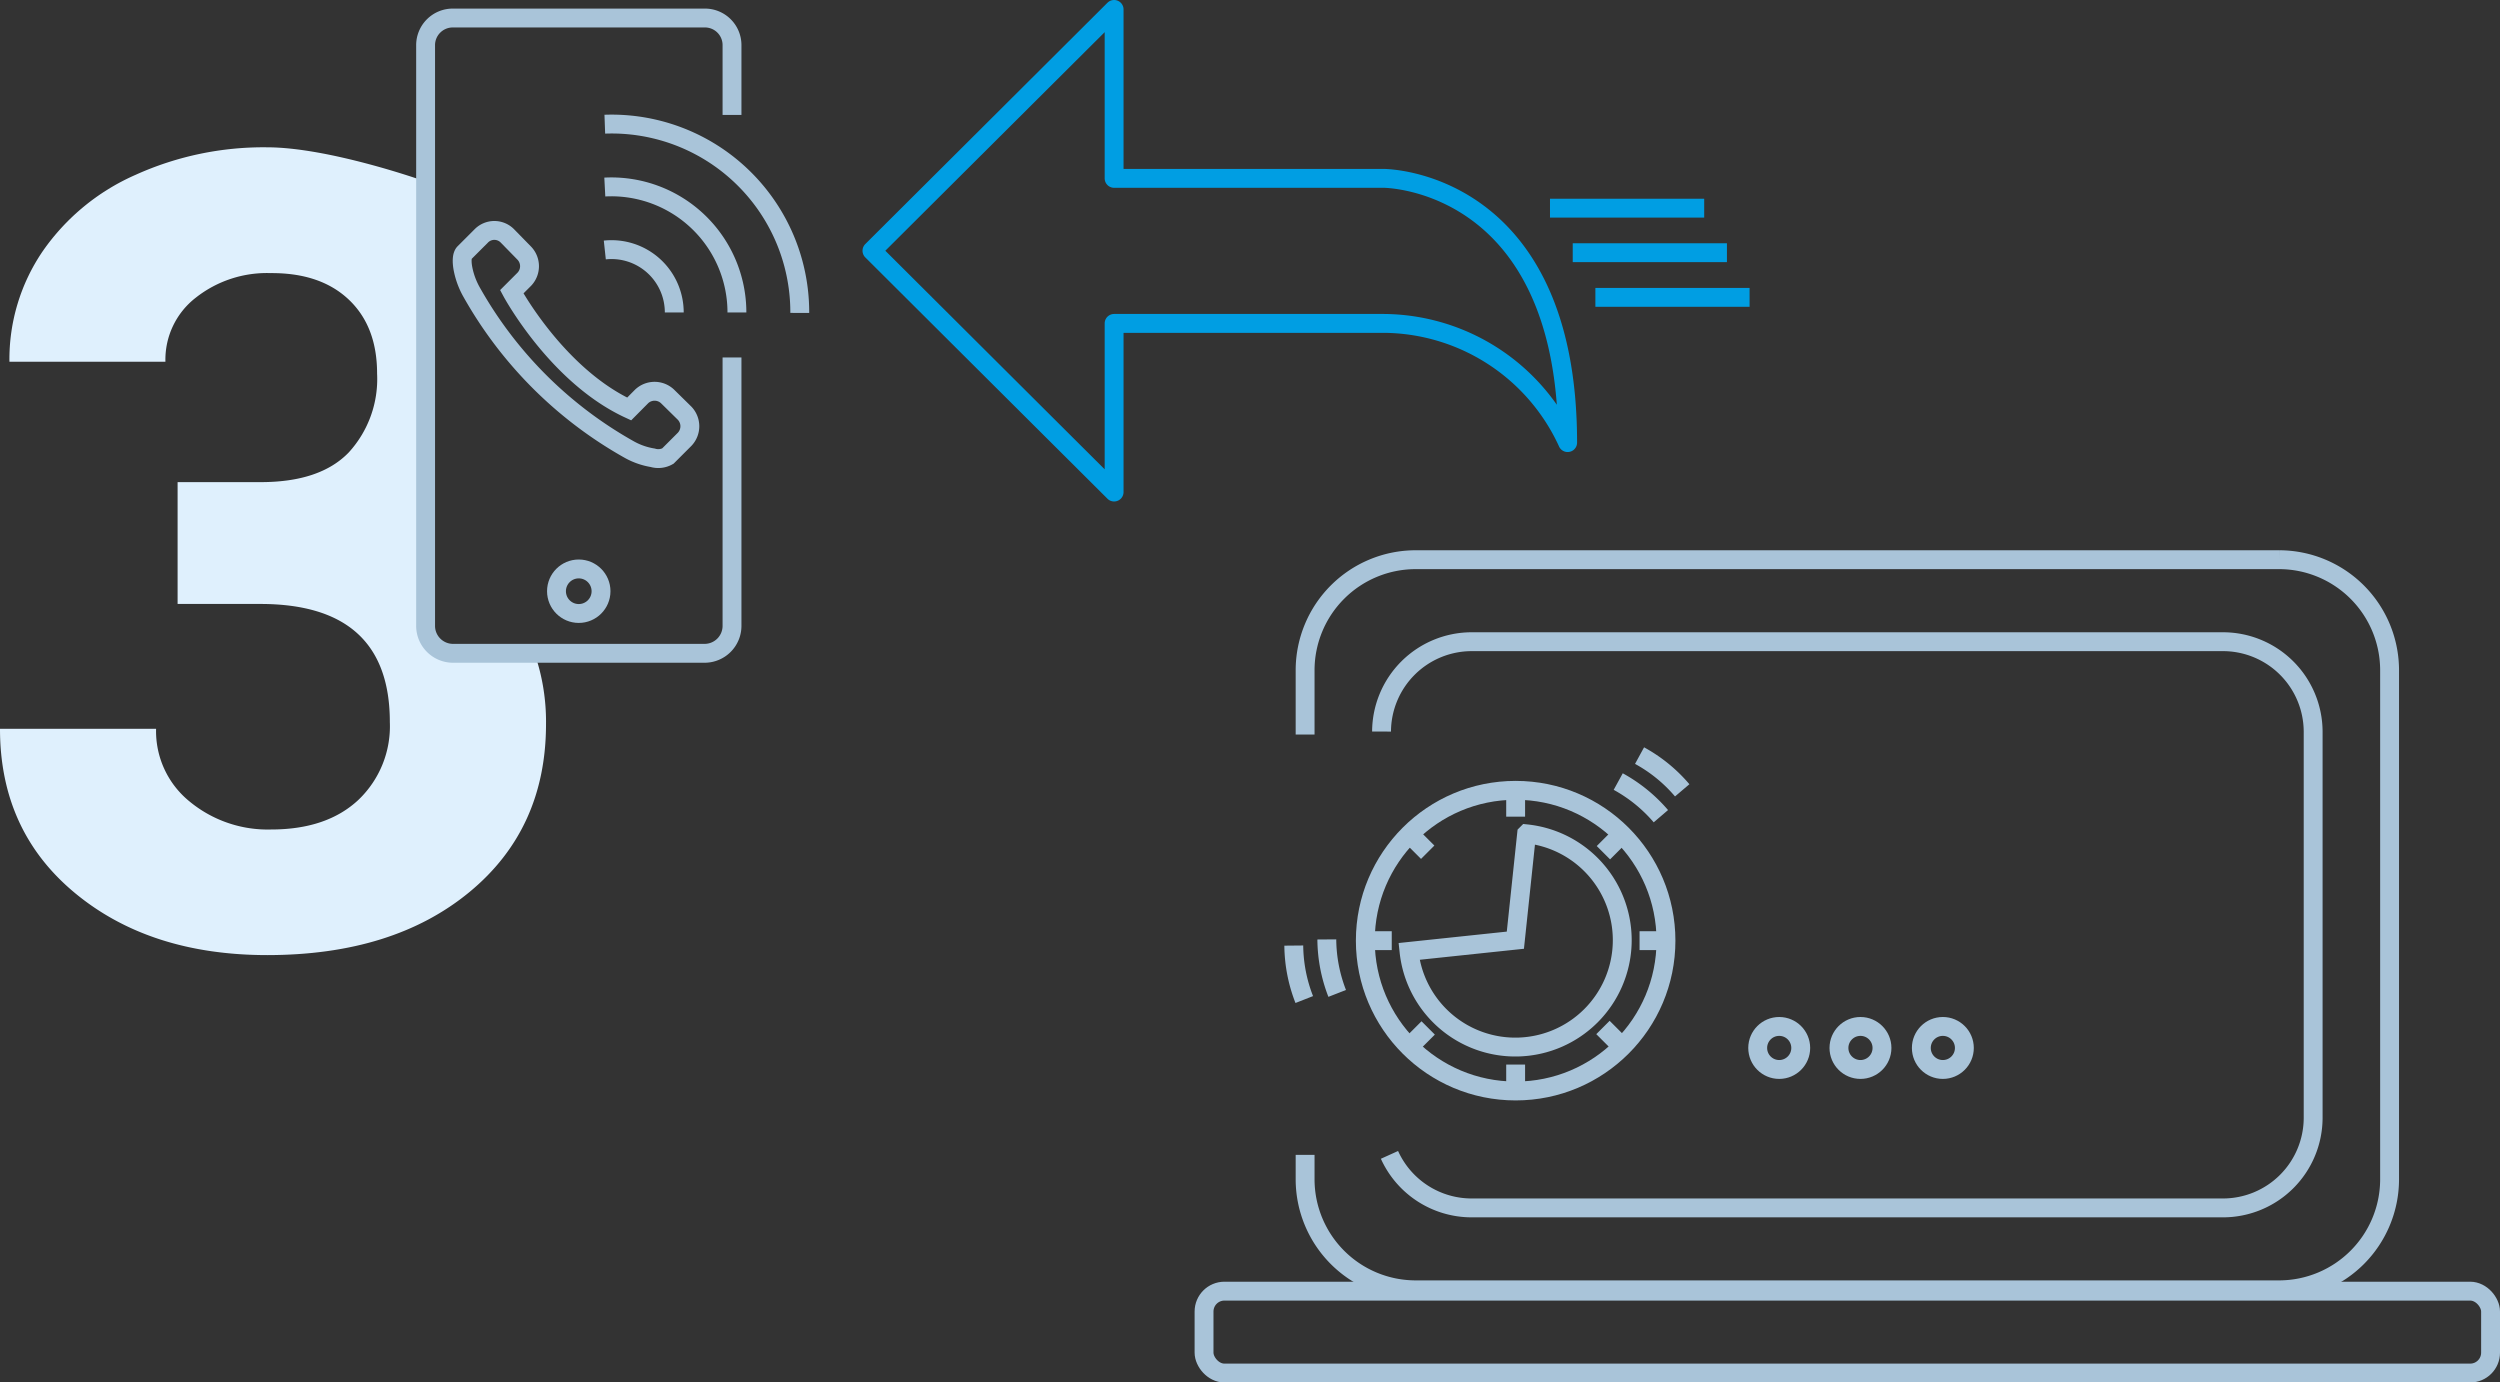 <svg xmlns="http://www.w3.org/2000/svg" viewBox="0 0 264.92 146.5"><rect x="0" y="0" width="264.92" height="146.5" fill="#333333" stroke="none"/><defs><style>.a{fill:#dff0fd}.b,.c{fill:none;stroke-width:2px}.b{stroke:#a9c4d9;stroke-miterlimit:10}.c{stroke:#009ee3;stroke-linecap:square;stroke-linejoin:round}</style></defs><title>Element 7</title><path class="a" d="M18.82,51.09h8.81q6.3,0,9.33-3.15a11.53,11.53,0,0,0,3-8.35q0-5-3-7.84t-8.27-2.81a12.17,12.17,0,0,0-7.95,2.61,8.3,8.3,0,0,0-3.21,6.78H1a20.3,20.3,0,0,1,3.52-11.7,23.43,23.43,0,0,1,9.84-8.1,32.91,32.91,0,0,1,13.93-2.92c6.61,0,16.61,3.56,16.61,3.56l0,38.1a44.57,44.57,0,0,0,1.23,11.22c.46,1.6,10.51.72,10.51.72a22.12,22.12,0,0,1,1.22,7.51q0,11.1-8.09,17.79t-21.43,6.7q-12.46,0-20.4-6.58T0,77.23H16.54a9.59,9.59,0,0,0,3.51,7.67,13,13,0,0,0,8.67,3q5.89,0,9.24-3.12a10.78,10.78,0,0,0,3.35-8.27Q41.31,64,27.58,64H18.82Z"/><path class="b" d="M50,31a43.64,43.64,0,0,0,16.61,16.6,7.62,7.62,0,0,0,2.56.91,2.06,2.06,0,0,0,1.6-.18l1.78-1.78a2,2,0,0,0,0-2.76L70.73,42A2,2,0,0,0,68,42l-1.33,1.34C59,39.79,54.23,30.92,54.23,30.92l1.33-1.33a2,2,0,0,0,0-2.76L53.77,25A1.94,1.94,0,0,0,51,25l-1.79,1.79c-.29.29-.27,1-.16,1.63A8.21,8.21,0,0,0,50,31Z"/><path class="b" d="M64.09,26.49a6.65,6.65,0,0,1,7.36,6.62"/><path class="b" d="M64.09,19.82a13.31,13.31,0,0,1,14,13.29"/><path class="b" d="M64.09,13.16a19.94,19.94,0,0,1,20.66,20"/><path class="b" d="M77.57,37.88V66.34a2.91,2.91,0,0,1-2.89,2.89H48a2.91,2.91,0,0,1-2.9-2.89V4.8A2.88,2.88,0,0,1,48,1.91H74.68a2.87,2.87,0,0,1,2.89,2.85v7.42"/><circle class="b" cx="61.33" cy="62.65" r="2.36"/><path class="c" d="M118.06,52.14,92.4,26.57,118.06,1V18.9h28.57s19.49,0,19.49,28a21.58,21.58,0,0,0-19.49-12.63H118.06Z"/><line class="c" x1="165.25" y1="22.06" x2="179.59" y2="22.06"/><line class="c" x1="167.66" y1="26.78" x2="182" y2="26.78"/><line class="c" x1="170.06" y1="31.51" x2="184.4" y2="31.51"/><circle class="b" cx="160.61" cy="99.68" r="15.93"/><path class="b" d="M161.77,88.37l-1.19,11.26h0l-11.27,1.19a11.33,11.33,0,1,0,12.47-12.46Z"/><line class="b" x1="160.61" y1="83.75" x2="160.61" y2="86.54"/><line class="b" x1="160.61" y1="112.81" x2="160.61" y2="115.61"/><line class="b" x1="176.54" y1="99.68" x2="173.74" y2="99.68"/><line class="b" x1="147.48" y1="99.68" x2="144.68" y2="99.68"/><line class="b" x1="171.89" y1="88.38" x2="169.91" y2="90.36"/><line class="b" x1="151.34" y1="108.93" x2="149.36" y2="110.91"/><line class="b" x1="149.31" y1="88.33" x2="151.29" y2="90.31"/><line class="b" x1="169.86" y1="108.88" x2="171.84" y2="110.86"/><circle class="b" cx="188.54" cy="111.05" r="2.28"/><circle class="b" cx="197.15" cy="111.05" r="2.28"/><circle class="b" cx="205.88" cy="111.05" r="2.28"/><path class="b" d="M171.48,82.82A16.21,16.21,0,0,1,176,86.49"/><path class="b" d="M173.74,80.07a15.93,15.93,0,0,1,4.52,3.68"/><path class="b" d="M141.7,105.27a16.06,16.06,0,0,1-1.1-5.72"/><path class="b" d="M138.21,105.92a16.07,16.07,0,0,1-1.11-5.72"/><path class="b" d="M138.3,77.84V71A11.72,11.72,0,0,1,150,59.31h91.56A11.72,11.72,0,0,1,253.22,71v54a11.72,11.72,0,0,1-11.68,11.68H150A11.72,11.72,0,0,1,138.3,125v-2.62"/><path class="b" d="M146.4,77.52A9.56,9.56,0,0,1,155.93,68h79.66a9.56,9.56,0,0,1,9.53,9.53v40.94a9.56,9.56,0,0,1-9.53,9.53H155.93a9.56,9.56,0,0,1-8.69-5.62"/><rect class="b" x="127.59" y="136.82" width="136.33" height="8.68" rx="2.16"/></svg>